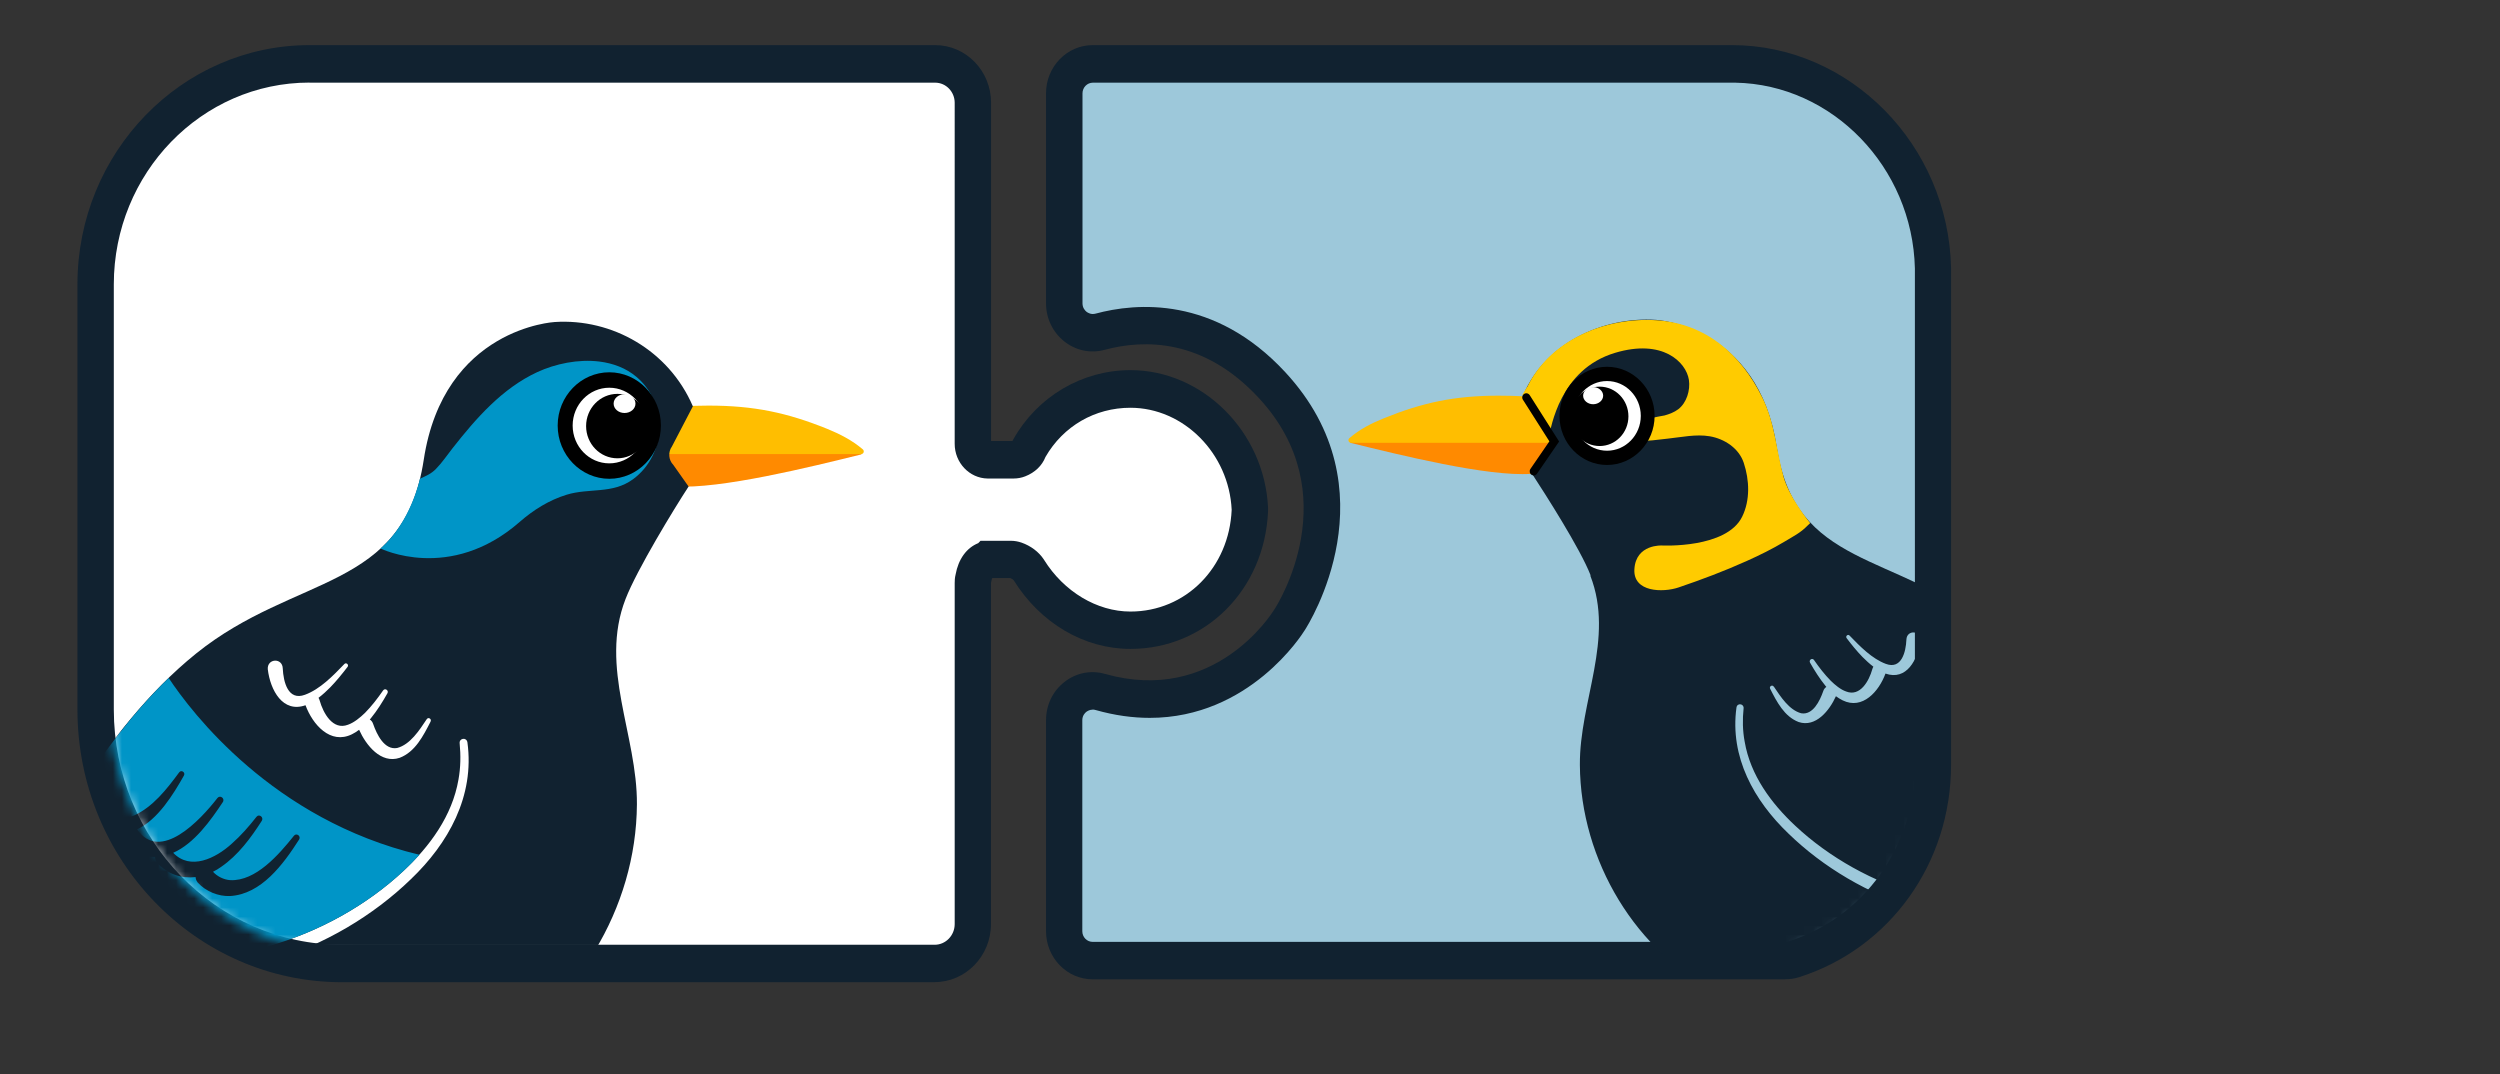 <?xml version="1.0" encoding="UTF-8"?>
<svg id="Layer_1" xmlns="http://www.w3.org/2000/svg" xmlns:xlink="http://www.w3.org/1999/xlink" version="1.1" viewBox="0 0 277 119">
  <rect x="0" y="0" width="277" height="119" fill="#333333" stroke="none"/>
  <!-- Generator: Adobe Illustrator 29.7.1, SVG Export Plug-In . SVG Version: 2.1.1 Build 8)  -->
  <defs>
    <style>
      .st0 {
        mask: url(#mask);
      }

      .st1 {
        fill: #ff8a00;
      }

      .st2 {
        fill: #ffcb00;
      }

      .st3 {
        fill: #9dc8da;
      }

      .st4 {
        fill: #ffbe00;
      }

      .st5 {
        mask: url(#mask-1);
      }

      .st6 {
        fill: #112230;
      }

      .st7 {
        fill: #fff;
      }

      .st8 {
        fill: #0095c7;
      }
    </style>
    <mask id="mask" x="117.41" y="6.04" width="159.59" height="110.89" maskUnits="userSpaceOnUse">
      <g id="mask0_3809_448">
        <path class="st7" d="M191.41,6.04h-70.84c-1.75,0-3.16,1.46-3.16,3.26v23.27c0,2.14,1.97,3.68,3.97,3.14,4.73-1.28,12.17-1.5,19.04,5.9,10.96,11.82,2.33,25.44,1.96,26.01l-.04.06c-.33.53-7.45,11.77-20.94,7.95-2.01-.57-4,.99-4,3.13v23.38c0,1.8,1.41,3.26,3.16,3.26h76.76c.32,0,.63-.04.93-.14,8.93-2.84,15.42-11.41,15.42-21.55V28.7c-.28-12.49-10.14-22.66-22.26-22.66h0Z"/>
      </g>
    </mask>
    <mask id="mask-1" x="-39.99" y="6.04" width="180" height="117.96" maskUnits="userSpaceOnUse">
      <g id="mask1_3809_448">
        <path class="st7" d="M126.77,42.06c-4.77,0-8.99,2.6-11.24,6.64-.19.63-.76.95-1.14,1.1-.19.07-.39.1-.58.1h-2.85c-.92-.01-1.65-.82-1.65-1.77V10.35c0-2.38-1.87-4.31-4.18-4.31H35.8c-13.09,0-23.7,10.94-23.7,24.43v47.1c0,15.55,12.22,28.15,27.3,28.15h65.66c2.34,0,4.24-1.96,4.24-4.37v-37.79c0-.16,0-.33.05-.49.12-.7.48-1.91,1.6-2.1.01-.01.02-.02.04-.03h2.51c.19,0,.37.03.54.09.38.13,1.03.44,1.45,1.07,2.54,4.07,6.76,6.68,11.27,6.68,7.29,0,12.9-5.75,13.24-13.25v-.23c-.34-7.21-6.23-13.25-13.24-13.25h0Z"/>
      </g>
    </mask>
  </defs>
  <path class="st3" d="M191.91,7.08h-70.84c-1.75,0-3.16,1.46-3.16,3.26v23.27c0,2.14,1.97,3.68,3.97,3.14,4.73-1.28,12.17-1.5,19.04,5.9,10.96,11.82,2.33,25.44,1.96,26.01l-.03.06c-.33.53-7.45,11.77-20.94,7.95-2.01-.57-3.99.99-3.99,3.13v23.38c0,1.8,1.41,3.26,3.16,3.26h76.76c.32,0,.63-.04.93-.14,8.93-2.84,15.42-11.41,15.42-21.55V29.74c-.28-12.49-10.14-22.66-22.26-22.66h-.01Z"/>
  <path class="st6" d="M197.83,108.51h-76.76c-2.85,0-5.17-2.39-5.17-5.33v-23.38c0-1.68.74-3.22,2.03-4.23,1.29-1.02,2.94-1.35,4.51-.9,12.1,3.42,18.44-6.64,18.71-7.07l.05-.07c.35-.54,8.13-12.81-1.73-23.44-6.09-6.57-12.65-6.52-17.07-5.33-1.57.43-3.21.08-4.49-.94-1.27-1.02-2.01-2.55-2.01-4.21V10.33c0-2.94,2.32-5.33,5.17-5.33h70.84c13.08,0,23.96,11.07,24.27,24.68v55.06c0,10.87-6.76,20.33-16.83,23.53-.48.16-1,.23-1.52.23h0ZM121.06,78.63c-.32,0-.56.15-.69.24-.17.13-.45.43-.45.93v23.38c0,.65.51,1.18,1.15,1.18h76.76c.13,0,.24-.02.34-.05,8.37-2.67,14-10.53,14-19.57V29.74c-.26-11.21-9.15-20.39-19.9-20.58h-71.18c-.63,0-1.15.53-1.15,1.18v23.27c0,.5.28.8.44.93.17.13.52.34,1.01.21,4.48-1.21,13.16-1.98,21,6.47,12.07,13.01,2.59,27.97,2.18,28.6l-.02.03c-.27.44-6.11,9.69-17.16,9.69-1.86,0-3.85-.26-6-.87-.11-.03-.22-.05-.31-.05h-.01Z"/>
  <path class="st7" d="M125.25,43.1c-4.77,0-8.98,2.6-11.24,6.64-.19.63-.76.95-1.14,1.1-.19.07-.39.1-.58.1h-2.85c-.92-.01-1.64-.82-1.64-1.77V11.39c0-2.38-1.87-4.31-4.18-4.31H34.29c-13.09,0-23.7,10.94-23.7,24.43v47.1c0,15.55,12.22,28.15,27.3,28.15h65.66c2.34,0,4.24-1.96,4.24-4.37v-37.79c0-.16,0-.33.05-.49.12-.7.48-1.91,1.6-2.1.01-.01.02-.02.04-.03h2.51c.19,0,.37.03.54.09.38.13,1.03.44,1.45,1.07,2.53,4.07,6.76,6.68,11.27,6.68,7.29,0,12.9-5.75,13.24-13.25v-.23c-.34-7.21-6.23-13.25-13.24-13.25h0Z"/>
  <path class="st6" d="M103.56,108.83H37.89c-16.16,0-29.31-13.56-29.31-30.22V31.51c0-14.61,11.54-26.51,25.71-26.51h69.33c3.42,0,6.19,2.86,6.19,6.38v37.48h2.37l.09-.17c2.65-4.74,7.62-7.68,12.98-7.68,8.01,0,14.85,6.83,15.25,15.23,0,.13,0,.28,0,.43-.39,8.68-6.94,15.23-15.25,15.23-5.12,0-9.96-2.84-12.93-7.6-.07-.09-.21-.18-.38-.25h-2c-.04.09-.08.22-.11.4l-.03.15v37.78c0,3.55-2.8,6.44-6.25,6.44h0ZM34.29,9.15c-11.95,0-21.68,10.03-21.68,22.36v47.1c0,14.38,11.34,26.07,25.29,26.07h65.66c1.22,0,2.22-1.03,2.22-2.29v-37.79c0-.25.01-.58.1-.94.31-1.72,1.22-2.96,2.51-3.48l.25-.26h3.36c.41,0,.8.07,1.18.2,1.03.36,1.91,1.02,2.47,1.86l.03.05c2.2,3.53,5.87,5.73,9.57,5.73,6.12,0,10.94-4.85,11.22-11.27-.29-6.25-5.33-11.31-11.22-11.31-3.93,0-7.44,2.03-9.41,5.45-.38.97-1.17,1.73-2.25,2.15-.41.16-.84.24-1.3.24h-2.86c-2.02-.03-3.65-1.75-3.65-3.85V11.39c0-1.23-.97-2.23-2.16-2.23H34.29Z"/>
  <path class="st1" d="M72.34,50.27l2.37,3.57s.04.05.07.05c4.95.35,15.1-2.17,20.61-3.53.12-.03.09-.21-.03-.21l-22.95-.05c-.09,0-.13.09-.09.17h.01Z"/>
  <path class="st4" d="M72.42,49.87l2.81-4.69c.05-.08.13-.13.22-.14,1.04-.07,2.15-.1,3.06-.1,5.05,0,8.71.79,13.13,2.57,1.4.57,2.78,1.27,3.96,2.28.21.18.09.52-.18.52h-22.75c-.23,0-.36-.25-.24-.45h0Z"/>
  <g class="st0">
    <g>
      <path class="st6" d="M176.21,63.79c2.71,6.98-1.21,13.9-1.16,20.97.07,10.6,6.24,20.82,15.47,25.33.1.68.63,3.08,3.1,3.83,2.32.7,4.2-.85,4.85-1.49l12.72,1.33c-.07-.99.12-2.03.44-2.94.08-.23.42-.12.37.11-.25,1.58-.18,3.65,1.21,4.63.4.29.89.4,1.39.57.17.05.3.16.39.3.17.09.27.28.26.48,2.14.12,4.04-1.43,4.49-3.62l1.02-1.16s.03-.04.05-.06l1.48-1.69c.51-.4,1.1-.72,1.72-.9,1.64-.5,3.4-.18,5.02.3,1.88.55,3.8.93,5.73,1.23,4.14.66,8.32,1.07,12.48,1.58,4.14.51,8.38,1.25,12.55,1.25,2.84,0,3.75-1.47,4.02-2.68-2.1-.32-4.19-.68-6.28-1.11-2.9-.61-5.81-1.32-8.6-2.39-.93-.36-1.85-.78-2.73-1.3-.17-.1-.24-.33-.15-.52.09-.2.33-.27.51-.17.85.44,1.75.79,2.67,1.09,2.78.89,5.65,1.42,8.53,1.85,2.75.4,5.53.7,8.32.91,3.61-.45,5.31-2.3,5.61-3.39-3.16-.02-6.32-.21-9.47-.59-4.51-.57-9.05-1.47-13.19-3.48-.19-.09-.27-.32-.19-.51.08-.2.31-.3.51-.21,6.98,2.92,16.1,3.24,23.89,2.77,1.51-1.1,3.56-1.71,3.76-3.6.28-2.64-3.22-3.7-5.11-4.11-5.87-1.28-22.23-1.1-26.85-.92-2.28.09-3.92,0-4.99-.11-.47-.05-.92-.21-1.31-.46-.16.18-.32.34-.48.5-1.44,1.39-3.16,2.42-4.89,3.32-1.57.8-3.17,1.49-4.82,2.1-10.34,3.41-22.7-1-30.39-8.47-3.8-3.64-6.52-8.46-5.76-13.97.09-.55.84-.42.79.09-.13,1.23-.11,2.49.12,3.7.63,3.71,2.95,6.84,5.61,9.32,7.46,6.99,19.74,11.12,29.44,7.4,2.81-1.17,7.09-3.12,9.08-5.69-1.33-2.98-7.53-16-17.34-23.91-10.17-8.2-21.19-6.29-23.24-19.78-2.05-13.49-13.38-14.08-13.38-14.08-5.84-.38-12.23,2.55-14.68,8.27l2.71,4.45c.07.09.12.18.16.28l-2.53,3.49.56.49c1.45,2.22,5.39,8.36,6.54,11.33h0ZM196.55,76.09c.76,1.13,1.69,2.58,3.02,2.94,1.3.23,2.07-1.38,2.44-2.44.07-.23.2-.38.35-.48-.04-.04-.07-.08-.1-.12-.65-.8-1.21-1.69-1.71-2.57-.16-.3.25-.57.44-.29.57.82,1.17,1.6,1.85,2.29.49.48,1.1.99,1.72,1.2,1.54.6,2.53-1.17,2.89-2.47.03-.1.07-.2.12-.28-.43-.33-.83-.7-1.2-1.07-.64-.66-1.21-1.36-1.76-2.09-.17-.22.14-.49.32-.29,1.17,1.21,2.49,2.57,4.03,3.14,1.73.64,2.21-1.32,2.27-2.69.04-1.12,1.61-1.03,1.53.08-.25,2.16-1.53,4.5-3.85,3.68-.72,1.97-2.54,4.05-4.74,2.97-.27-.13-.51-.29-.75-.46-.71,1.58-2.23,3.49-4.13,2.86-1.6-.61-2.43-2.26-3.16-3.69-.13-.27.25-.48.4-.23h0Z"/>
      <path class="st2" d="M169.21,42.89c2.54-5.25,8.67-7.77,14.31-7.41,5.47.35,9.39,3.76,11.75,8.57,1.44,2.94,1.56,5.99,2.35,8.79.62,2.19,2.6,4.69,2.95,5.12l-.33.31c-.73.76-1.57,1.17-2.51,1.74-1.35.81-2.77,1.51-4.2,2.15-2.46,1.11-4.99,2.06-7.55,2.93-1.71.58-5.05.55-4.89-2.03.17-2.8,3.07-2.62,3.07-2.62,0,0,7.13.36,8.87-3.19.9-1.83.81-4.05.18-5.96-.54-1.63-2.14-2.67-3.77-2.95-1.53-.26-3.13.1-4.66.26-.56.06-1.12.12-1.69.19-.08.01-.85.04-.88.12l.77-2.54c.03-.11,1.29-.3,1.46-.34.53-.15,1.06-.35,1.5-.68.94-.71,1.36-2.11,1.19-3.26-.31-1.99-2.92-4.57-8.17-3-6.19,1.85-7.06,8.32-7.37,9.27l-2.91-4.61.51-.87Z"/>
      <path class="st7" d="M178.06,50.73c2.49,0,4.51-2.08,4.51-4.65s-2.02-4.65-4.51-4.65-4.51,2.08-4.51,4.65,2.02,4.65,4.51,4.65Z"/>
      <path d="M172.79,46.08c0-3,2.37-5.44,5.27-5.44s5.27,2.44,5.27,5.44-2.37,5.44-5.27,5.44-5.27-2.44-5.27-5.44ZM174.32,46.08c0,2.13,1.68,3.86,3.74,3.86s3.74-1.73,3.74-3.86-1.68-3.86-3.74-3.86-3.74,1.73-3.74,3.86Z"/>
      <path d="M177.24,49.42c1.76,0,3.19-1.47,3.19-3.29s-1.43-3.29-3.19-3.29-3.2,1.47-3.2,3.29,1.43,3.29,3.2,3.29Z"/>
      <path class="st7" d="M176.52,44.79c.61,0,1.11-.43,1.11-.95s-.5-.95-1.11-.95-1.11.43-1.11.95.5.95,1.11.95Z"/>
      <path class="st1" d="M172.02,48.99l-2.3,3.46s-.04.04-.08.05c-4.79.34-14.63-2.11-19.96-3.42-.12-.03-.1-.2.03-.2l22.23-.05c.08,0,.13.09.08.16Z"/>
      <path class="st4" d="M171.95,48.6l-2.72-4.54c-.04-.08-.13-.13-.22-.13-1.01-.07-2.08-.09-2.96-.09-4.9,0-8.44.77-12.71,2.5-1.35.54-2.69,1.22-3.83,2.21-.2.17-.09.51.18.51h22.04c.22,0,.35-.24.24-.44h0Z"/>
      <path d="M169.94,52.68c-.09,0-.18-.03-.26-.08-.2-.15-.25-.44-.11-.64l2.1-3.06-2.93-4.61c-.14-.21-.08-.5.13-.64.21-.14.48-.08.62.13l3.26,5.14-2.45,3.57c-.09.12-.23.19-.36.19h0Z"/>
    </g>
  </g>
  <g class="st5">
    <g>
      <path class="st6" d="M76.31,53.93l-1.7-2.41c-.54-.55-.61-1.42-.16-2.05l2.32-4.45c-2.66-6.2-8.97-9.76-15.31-9.34,0,0-12.29.64-14.51,15.27-2.22,14.63-14.18,12.57-25.22,21.46-10.65,8.58-17.36,22.7-18.81,25.93,2.16,2.78,6.8,4.9,9.85,6.17,10.53,4.04,23.85-.45,31.94-8.02,2.89-2.69,5.4-6.09,6.09-10.12.24-1.32.26-2.68.13-4.02-.06-.56.76-.7.86-.1.82,5.98-2.13,11.21-6.25,15.15-8.35,8.11-21.75,12.88-32.97,9.19-1.79-.65-3.53-1.4-5.23-2.28-1.87-.98-3.74-2.09-5.3-3.6-.18-.18-.35-.36-.52-.55-.43.27-.91.44-1.42.49-1.16.12-2.93.22-5.41.12-5.02-.2-22.76-.4-29.12,1-2.06.45-5.86,1.6-5.55,4.46.22,2.04,2.43,2.71,4.08,3.9,8.44.5,18.34.16,25.91-3,.21-.09.46.01.55.23.09.21,0,.46-.21.56-4.49,2.18-9.42,3.16-14.31,3.78-3.42.4-6.84.61-10.28.63.33,1.18,2.17,3.19,6.09,3.67,3.01-.23,6.04-.56,9.02-.99,3.12-.47,6.24-1.04,9.26-2.01,1-.33,1.98-.7,2.89-1.18.2-.11.45-.03.56.19.1.2.03.45-.16.56-.95.57-1.95,1.02-2.96,1.41-3.02,1.17-6.17,1.93-9.33,2.59-2.27.46-4.54.86-6.82,1.2.3,1.31,1.28,2.9,4.36,2.9,4.53,0,9.13-.79,13.62-1.35,4.51-.56,9.04-1.01,13.53-1.72,2.09-.33,4.17-.74,6.21-1.34,1.75-.51,3.66-.86,5.44-.32.67.2,1.31.54,1.86.98l1.61,1.83s.03.04.05.06l1.11,1.26c.48,2.37,2.55,4.05,4.86,3.92-.01-.22.11-.42.29-.52.1-.16.25-.27.42-.32.53-.18,1.07-.3,1.5-.62,1.5-1.06,1.58-3.3,1.31-5.02-.06-.26.31-.38.4-.12.35.99.55,2.11.47,3.19l13.8-1.44c.71.7,2.75,2.38,5.26,1.61,2.68-.81,3.25-3.41,3.37-4.15,10.02-4.89,16.72-15.98,16.79-27.48.05-7.68-4.2-15.18-1.26-22.75,1.26-3.26,5.44-10.1,6.97-12.44ZM47.7,79.97c-.8,1.56-1.7,3.35-3.43,4-2.06.68-3.71-1.39-4.48-3.11-.25.19-.51.36-.8.5-2.39,1.17-4.35-1.08-5.14-3.22-2.51.89-3.9-1.65-4.18-3.99-.08-1.2,1.62-1.3,1.66-.09.07,1.49.58,3.62,2.46,2.92,1.68-.62,3.1-2.09,4.37-3.41.2-.21.53.08.35.32-.6.78-1.22,1.55-1.91,2.26-.4.41-.84.81-1.31,1.17.05.08.1.18.13.3.4,1.41,1.46,3.33,3.14,2.68.68-.24,1.34-.79,1.88-1.31.74-.75,1.39-1.6,2.01-2.49.21-.3.65-.01.48.31-.54.96-1.14,1.92-1.85,2.79-.04.04-.08.08-.11.12.16.1.3.26.38.51.4,1.15,1.24,2.9,2.65,2.65,1.45-.38,2.46-1.96,3.28-3.19.17-.27.57-.04.43.25h0Z"/>
      <path class="st8" d="M66.42,40.06c-2.34-.29-4.88.24-6.89,1.17-3.88,1.8-6.77,5.1-9.4,8.45-.6.76-1.15,1.59-1.83,2.28-.52.54-1.11.78-1.77,1.08,0,0-1.02,4.85-4.37,7.73,0,0,7.69,3.82,15.42-2.94,1.52-1.33,3.27-2.42,5.19-3.01,2.53-.78,5.09-.05,7.37-1.72,1.82-1.33,2.92-3.53,2.92-5.82,0-2.13-.94-4.18-2.54-5.52-1.17-.99-2.6-1.51-4.11-1.7h0Z"/>
      <path class="st8" d="M12.78,104.51c10.53,4.04,23.85-.45,31.94-8.02.61-.57,1.2-1.16,1.76-1.78-16.26-3.88-25.28-15.8-27.79-19.59-8.22,7.94-14.03,19.22-15.85,23.12,2.12,2.84,6.85,5,9.94,6.28ZM11.93,89.85c.63.86,1.91.97,2.89.52,2.11-.94,3.65-2.92,5.03-4.79.23-.33.73,0,.53.35-1.21,2.14-2.87,4.85-5.19,5.97,2.57,3.7,6.99-1.01,8.9-3.48.3-.37.86.04.6.45-1.33,2.01-3.16,4.59-5.5,5.62,1.9,1.99,4.69.63,6.5-1.02,1.01-.89,1.89-1.9,2.73-2.97.28-.36.83.04.59.44-1.22,1.91-2.63,3.82-4.51,5.11-.29.21-.59.39-.9.54.47.52,1.19.88,1.91.93,2.83.13,5.37-2.81,7.06-4.92.27-.35.81.03.57.42-1.75,2.74-4.19,6.07-7.66,6.26-1.31.05-2.67-.51-3.58-1.5-.15-.2-.22-.4-.23-.6-1.53.18-3.08-.29-4.26-1.58-.16-.22-.23-.44-.23-.65-.23,0-.46-.01-.69-.04-1.35-.23-2.54-1.12-3.28-2.29-.04-.07-.07-.15-.09-.21-1.03-.02-2.08-.46-2.79-1.24-.81-1.1.7-2.37,1.57-1.32h.01Z"/>
      <path class="st7" d="M67.51,52.2c2.7,0,4.89-2.26,4.89-5.04s-2.19-5.04-4.89-5.04-4.89,2.26-4.89,5.04,2.19,5.04,4.89,5.04Z"/>
      <path d="M67.51,53.05c-3.15,0-5.72-2.65-5.72-5.9s2.57-5.9,5.72-5.9,5.72,2.65,5.72,5.9-2.57,5.9-5.72,5.9ZM67.51,42.96c-2.24,0-4.06,1.88-4.06,4.19s1.82,4.19,4.06,4.19,4.06-1.88,4.06-4.19-1.82-4.19-4.06-4.19Z"/>
      <path d="M68.41,50.78c1.91,0,3.47-1.6,3.47-3.57s-1.55-3.57-3.47-3.57-3.47,1.6-3.47,3.57,1.55,3.57,3.47,3.57Z"/>
      <path class="st7" d="M69.2,45.76c.67,0,1.21-.46,1.21-1.04s-.54-1.04-1.21-1.04-1.21.46-1.21,1.04.54,1.04,1.21,1.04Z"/>
    </g>
  </g>
</svg>